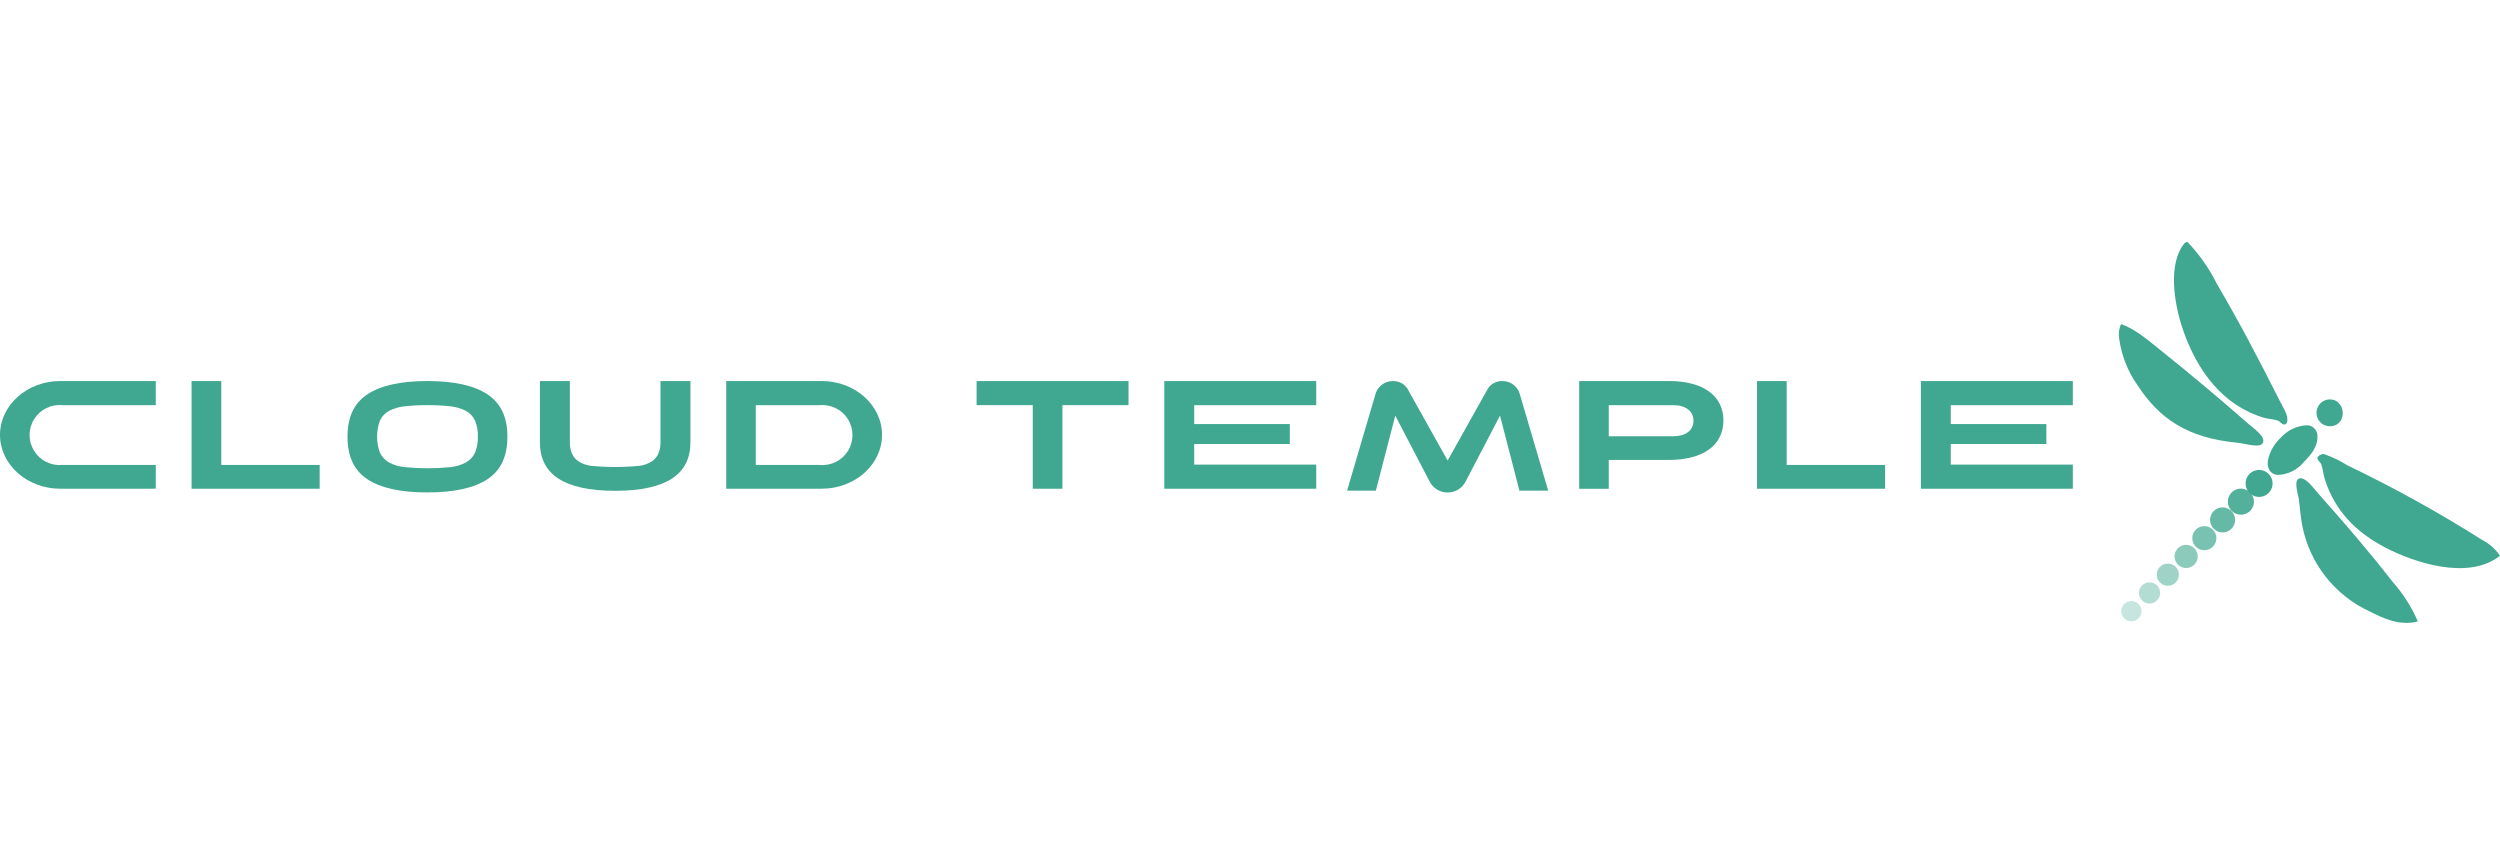 <?xml version="1.0" encoding="UTF-8"?>
<svg width="217px" height="75px" viewBox="0 0 217 75" version="1.1" xmlns="http://www.w3.org/2000/svg" xmlns:xlink="http://www.w3.org/1999/xlink">
    <title>cloud-temple</title>
    <g id="cloud-temple" stroke="none" stroke-width="1" fill="none" fill-rule="evenodd">
        <g id="svg-gobbler" transform="translate(0, 21)" fill="#40A890">
            <g id="Group" transform="translate(183.914, 0)">
                <g opacity="0.3" transform="translate(0.207, 31.171)" fill-rule="nonzero" id="Path">
                    <g>
                        <path d="M0.166,0.366 C0.39,0.056 0.787,-0.075 1.151,0.043 C1.515,0.16 1.761,0.499 1.761,0.881 C1.761,1.263 1.515,1.601 1.151,1.719 C0.787,1.836 0.39,1.705 0.166,1.395 C-0.055,1.088 -0.055,0.673 0.166,0.366"></path>
                    </g>
                </g>
                <g opacity="0.4" transform="translate(1.749, 29.548)" fill-rule="nonzero" id="Path">
                    <g>
                        <path d="M0.177,0.377 C0.412,0.056 0.827,-0.078 1.205,0.046 C1.583,0.169 1.839,0.522 1.839,0.92 C1.839,1.317 1.583,1.67 1.205,1.794 C0.827,1.917 0.412,1.784 0.177,1.463 C-0.059,1.139 -0.059,0.7 0.177,0.377"></path>
                    </g>
                </g>
                <g opacity="0.5" transform="translate(3.292, 27.92)" fill-rule="nonzero" id="Path">
                    <g>
                        <path d="M0.188,0.39 C0.435,0.056 0.868,-0.082 1.263,0.048 C1.657,0.178 1.923,0.547 1.923,0.962 C1.923,1.377 1.657,1.745 1.263,1.875 C0.868,2.005 0.435,1.867 0.188,1.533 C-0.063,1.194 -0.063,0.73 0.188,0.39"></path>
                    </g>
                </g>
                <g opacity="0.6" transform="translate(4.836, 26.292)" fill-rule="nonzero" id="Path">
                    <g>
                        <path d="M0.198,0.407 C0.457,0.058 0.91,-0.085 1.322,0.051 C1.734,0.187 2.013,0.572 2.013,1.006 C2.013,1.441 1.734,1.826 1.322,1.962 C0.91,2.098 0.457,1.955 0.198,1.606 C-0.066,1.25 -0.066,0.763 0.198,0.407"></path>
                    </g>
                </g>
                <g opacity="0.7" transform="translate(6.377, 24.669)" fill-rule="nonzero" id="Path">
                    <g>
                        <path d="M0.21,0.416 C0.481,0.057 0.95,-0.089 1.377,0.054 C1.803,0.197 2.091,0.596 2.091,1.045 C2.091,1.495 1.803,1.894 1.377,2.037 C0.95,2.179 0.481,2.033 0.21,1.674 C-0.07,1.302 -0.07,0.789 0.21,0.416"></path>
                    </g>
                </g>
                <g opacity="0.8" transform="translate(7.92, 23.041)" fill-rule="nonzero" id="Path">
                    <g>
                        <path d="M0.22,0.431 C0.502,0.058 0.99,-0.092 1.433,0.057 C1.875,0.205 2.174,0.62 2.174,1.087 C2.174,1.554 1.875,1.969 1.433,2.117 C0.99,2.266 0.502,2.115 0.22,1.743 C-0.073,1.355 -0.073,0.819 0.22,0.431"></path>
                    </g>
                </g>
                <g opacity="0.9" transform="translate(9.464, 21.412)" fill-rule="nonzero" id="Path">
                    <g>
                        <path d="M0.23,0.448 C0.524,0.06 1.033,-0.096 1.493,0.059 C1.954,0.214 2.264,0.646 2.264,1.132 C2.264,1.618 1.954,2.05 1.493,2.205 C1.033,2.36 0.524,2.204 0.23,1.817 C-0.077,1.412 -0.077,0.852 0.23,0.448"></path>
                    </g>
                </g>
                <path d="M11.248,20.246 C11.554,19.849 12.08,19.691 12.554,19.854 C13.029,20.016 13.348,20.463 13.346,20.965 C13.345,21.467 13.024,21.912 12.549,22.072 C12.073,22.232 11.548,22.071 11.244,21.672 C10.923,21.251 10.924,20.666 11.248,20.246" id="Path" fill-rule="nonzero"></path>
                <path d="M12.672,15.281 C13.02,15.381 13.427,15.375 13.805,15.508 C13.993,15.574 14.17,15.877 14.371,15.847 C14.807,15.781 14.59,15.018 14.484,14.791 C14.267,14.323 14.098,14.055 13.956,13.772 C12.155,10.186 10.448,6.943 8.523,3.659 C7.856,2.318 6.991,1.084 5.957,0 L5.882,0 C5.853,0.044 5.737,0.069 5.731,0.076 C4.212,1.848 4.812,5.397 5.542,7.547 C6.785,11.2 9.037,14.236 12.673,15.283" id="Path"></path>
                <path d="M10.296,17.432 C11.064,17.507 12.332,17.957 12.523,17.394 C12.703,16.861 11.716,16.199 11.315,15.847 C8.685,13.546 6.274,11.515 3.618,9.395 C2.69,8.655 1.417,7.53 0.185,7.131 C0.01,7.534 -0.042,7.98 0.034,8.413 C0.229,9.838 0.759,11.196 1.581,12.376 C3.502,15.347 5.948,17.011 10.297,17.432" id="Path"></path>
                <path d="M18.408,15.998 C19.963,15.88 19.678,13.397 18.069,13.696 C17.473,13.83 17.081,14.401 17.17,15.005 C17.259,15.609 17.799,16.042 18.408,15.998" id="Path"></path>
                <path d="M17.238,16.791 C17.228,16.53 17.106,16.286 16.905,16.12 C16.703,15.955 16.44,15.883 16.182,15.923 C15.37,15.998 14.616,16.375 14.069,16.979 C13.491,17.51 13.095,18.21 12.937,18.979 C12.852,19.646 13.154,20.17 13.768,20.224 C14.664,20.203 15.506,19.789 16.069,19.092 C16.658,18.503 17.308,17.756 17.238,16.79" id="Path"></path>
                <path d="M31.501,25.846 C27.744,23.469 23.851,21.315 19.842,19.393 C19.204,18.988 18.52,18.659 17.805,18.413 C17.616,18.38 17.255,18.566 17.239,18.753 C17.223,18.952 17.516,19.13 17.579,19.319 C17.725,19.751 17.754,20.206 17.88,20.602 C18.78,23.41 20.633,25.219 23.125,26.525 C25.545,27.794 30.305,29.429 33.086,27.242 C32.686,26.648 32.14,26.168 31.501,25.846" id="Path"></path>
                <path d="M17.351,21.884 C16.968,21.453 16.383,20.626 15.88,20.525 C15.041,20.355 15.566,21.935 15.616,22.262 C15.736,23.086 15.768,23.866 15.917,24.601 C16.552,27.887 18.729,30.667 21.767,32.071 C22.926,32.654 24.333,33.359 25.955,32.939 C25.413,31.686 24.674,30.526 23.767,29.506 C21.73,26.882 19.59,24.396 17.351,21.884" id="Path"></path>
            </g>
            <g id="Group" transform="translate(0, 12.074)" fill-rule="nonzero">
                <path d="M37.102,9.671 C34.758,9.671 32.988,9.276 31.845,8.495 C30.713,7.721 30.164,6.523 30.164,4.829 C30.164,3.145 30.716,1.95 31.852,1.177 C33,0.396 34.766,0.001 37.102,0.001 C39.437,0.001 41.19,0.396 42.345,1.177 C43.485,1.95 44.043,3.145 44.043,4.826 C44.043,6.519 43.491,7.719 42.355,8.492 C41.207,9.273 39.441,9.669 37.105,9.669 M37.105,2.094 C36.45,2.088 35.796,2.121 35.144,2.191 C34.669,2.235 34.206,2.368 33.78,2.584 C33.422,2.776 33.137,3.081 32.971,3.451 C32.652,4.34 32.652,5.312 32.971,6.201 C33.138,6.572 33.421,6.878 33.778,7.074 C34.202,7.296 34.667,7.433 35.144,7.475 C36.448,7.605 37.762,7.605 39.066,7.475 C39.544,7.433 40.009,7.296 40.434,7.074 C40.79,6.878 41.073,6.572 41.239,6.201 C41.413,5.764 41.494,5.296 41.478,4.826 C41.496,4.356 41.414,3.888 41.239,3.451 C41.073,3.081 40.789,2.776 40.431,2.584 C40.005,2.368 39.542,2.235 39.066,2.191 C38.415,2.121 37.76,2.088 37.106,2.094" id="Shape"></path>
                <polygon id="Path" points="16.628 9.349 16.628 0.001 19.207 0.001 19.207 7.283 27.748 7.283 27.748 9.35"></polygon>
                <polygon id="Path" points="152.507 9.349 152.507 0.001 155.085 0.001 155.085 7.283 163.626 7.283 163.626 9.35"></polygon>
                <path d="M63.037,9.346 L63.037,1.78767915e-14 L71.327,1.78767915e-14 C74.213,1.78767915e-14 76.56,2.096 76.56,4.673 C76.56,7.25 74.213,9.346 71.327,9.346 L63.037,9.346 Z M65.603,7.282 L71.131,7.282 C72.119,7.38 73.077,6.909 73.602,6.066 C74.126,5.223 74.126,4.155 73.602,3.313 C73.077,2.47 72.119,1.998 71.131,2.097 L65.603,2.097 L65.603,7.282 Z" id="Shape"></path>
                <path d="M5.233,9.347 C2.347,9.347 0,7.251 0,4.675 C0,2.098 2.347,1.78767915e-14 5.233,1.78767915e-14 L13.523,1.78767915e-14 L13.523,2.095 L5.429,2.095 C4.441,1.997 3.484,2.469 2.96,3.312 C2.436,4.154 2.436,5.221 2.96,6.064 C3.484,6.907 4.441,7.378 5.429,7.281 L13.523,7.281 L13.523,9.345 L5.233,9.347 Z" id="Path"></path>
                <polygon id="Path" points="89.643 9.348 89.643 2.092 84.768 2.092 84.768 0.001 97.956 0.001 97.956 2.092 92.218 2.092 92.218 9.349"></polygon>
                <polygon id="Path" points="101.061 9.35 101.061 0.001 114.25 0.001 114.25 2.098 103.657 2.098 103.657 3.733 111.955 3.733 111.955 5.463 103.657 5.463 103.657 7.255 114.25 7.255 114.25 9.351"></polygon>
                <polygon id="Path" points="166.732 9.35 166.732 0.001 179.921 0.001 179.921 2.098 169.327 2.098 169.327 3.733 177.625 3.733 177.625 5.463 169.327 5.463 169.327 7.255 179.921 7.255 179.921 9.351"></polygon>
                <path d="M137.073,9.353 L137.073,0 L144.881,0 C147.831,0 149.592,1.28 149.592,3.424 C149.592,5.567 147.831,6.846 144.881,6.846 L139.639,6.846 L139.639,9.353 L137.073,9.353 Z M139.639,4.793 L145.25,4.793 C146.325,4.793 146.993,4.276 146.993,3.446 C146.993,2.615 146.325,2.097 145.25,2.097 L139.639,2.097 L139.639,4.793 Z" id="Shape"></path>
                <path d="M125.655,9.676 C124.989,9.679 124.379,9.302 124.083,8.705 L121.11,3.003 L119.423,9.518 L116.926,9.518 L119.365,1.225 C119.522,0.51 120.157,0.001 120.889,0.003 C121.4,-0.019 121.885,0.231 122.163,0.66 L125.655,6.901 L129.147,0.66 C129.425,0.231 129.91,-0.019 130.421,0.003 C131.148,-0 131.78,0.503 131.941,1.212 L134.384,9.515 L131.887,9.515 L130.2,3.002 L127.23,8.697 C126.935,9.297 126.324,9.677 125.655,9.675" id="Path"></path>
                <path d="M53.333,9.53 C48.98,9.503 46.864,8.123 46.864,5.311 L46.864,8.93839575e-15 L49.464,8.93839575e-15 L49.464,5.311 C49.456,5.642 49.515,5.972 49.638,6.28 C49.759,6.567 49.964,6.812 50.226,6.982 C50.538,7.175 50.888,7.302 51.252,7.355 C52.678,7.496 54.115,7.496 55.541,7.355 C55.906,7.303 56.255,7.176 56.568,6.982 C56.83,6.811 57.035,6.566 57.157,6.279 C57.279,5.971 57.338,5.642 57.33,5.311 L57.33,8.93839575e-15 L59.93,8.93839575e-15 L59.93,5.311 C59.93,8.123 57.814,9.503 53.461,9.53 L53.366,9.53 L53.333,9.53 Z" id="Path"></path>
            </g>
        </g>
    </g>
</svg>